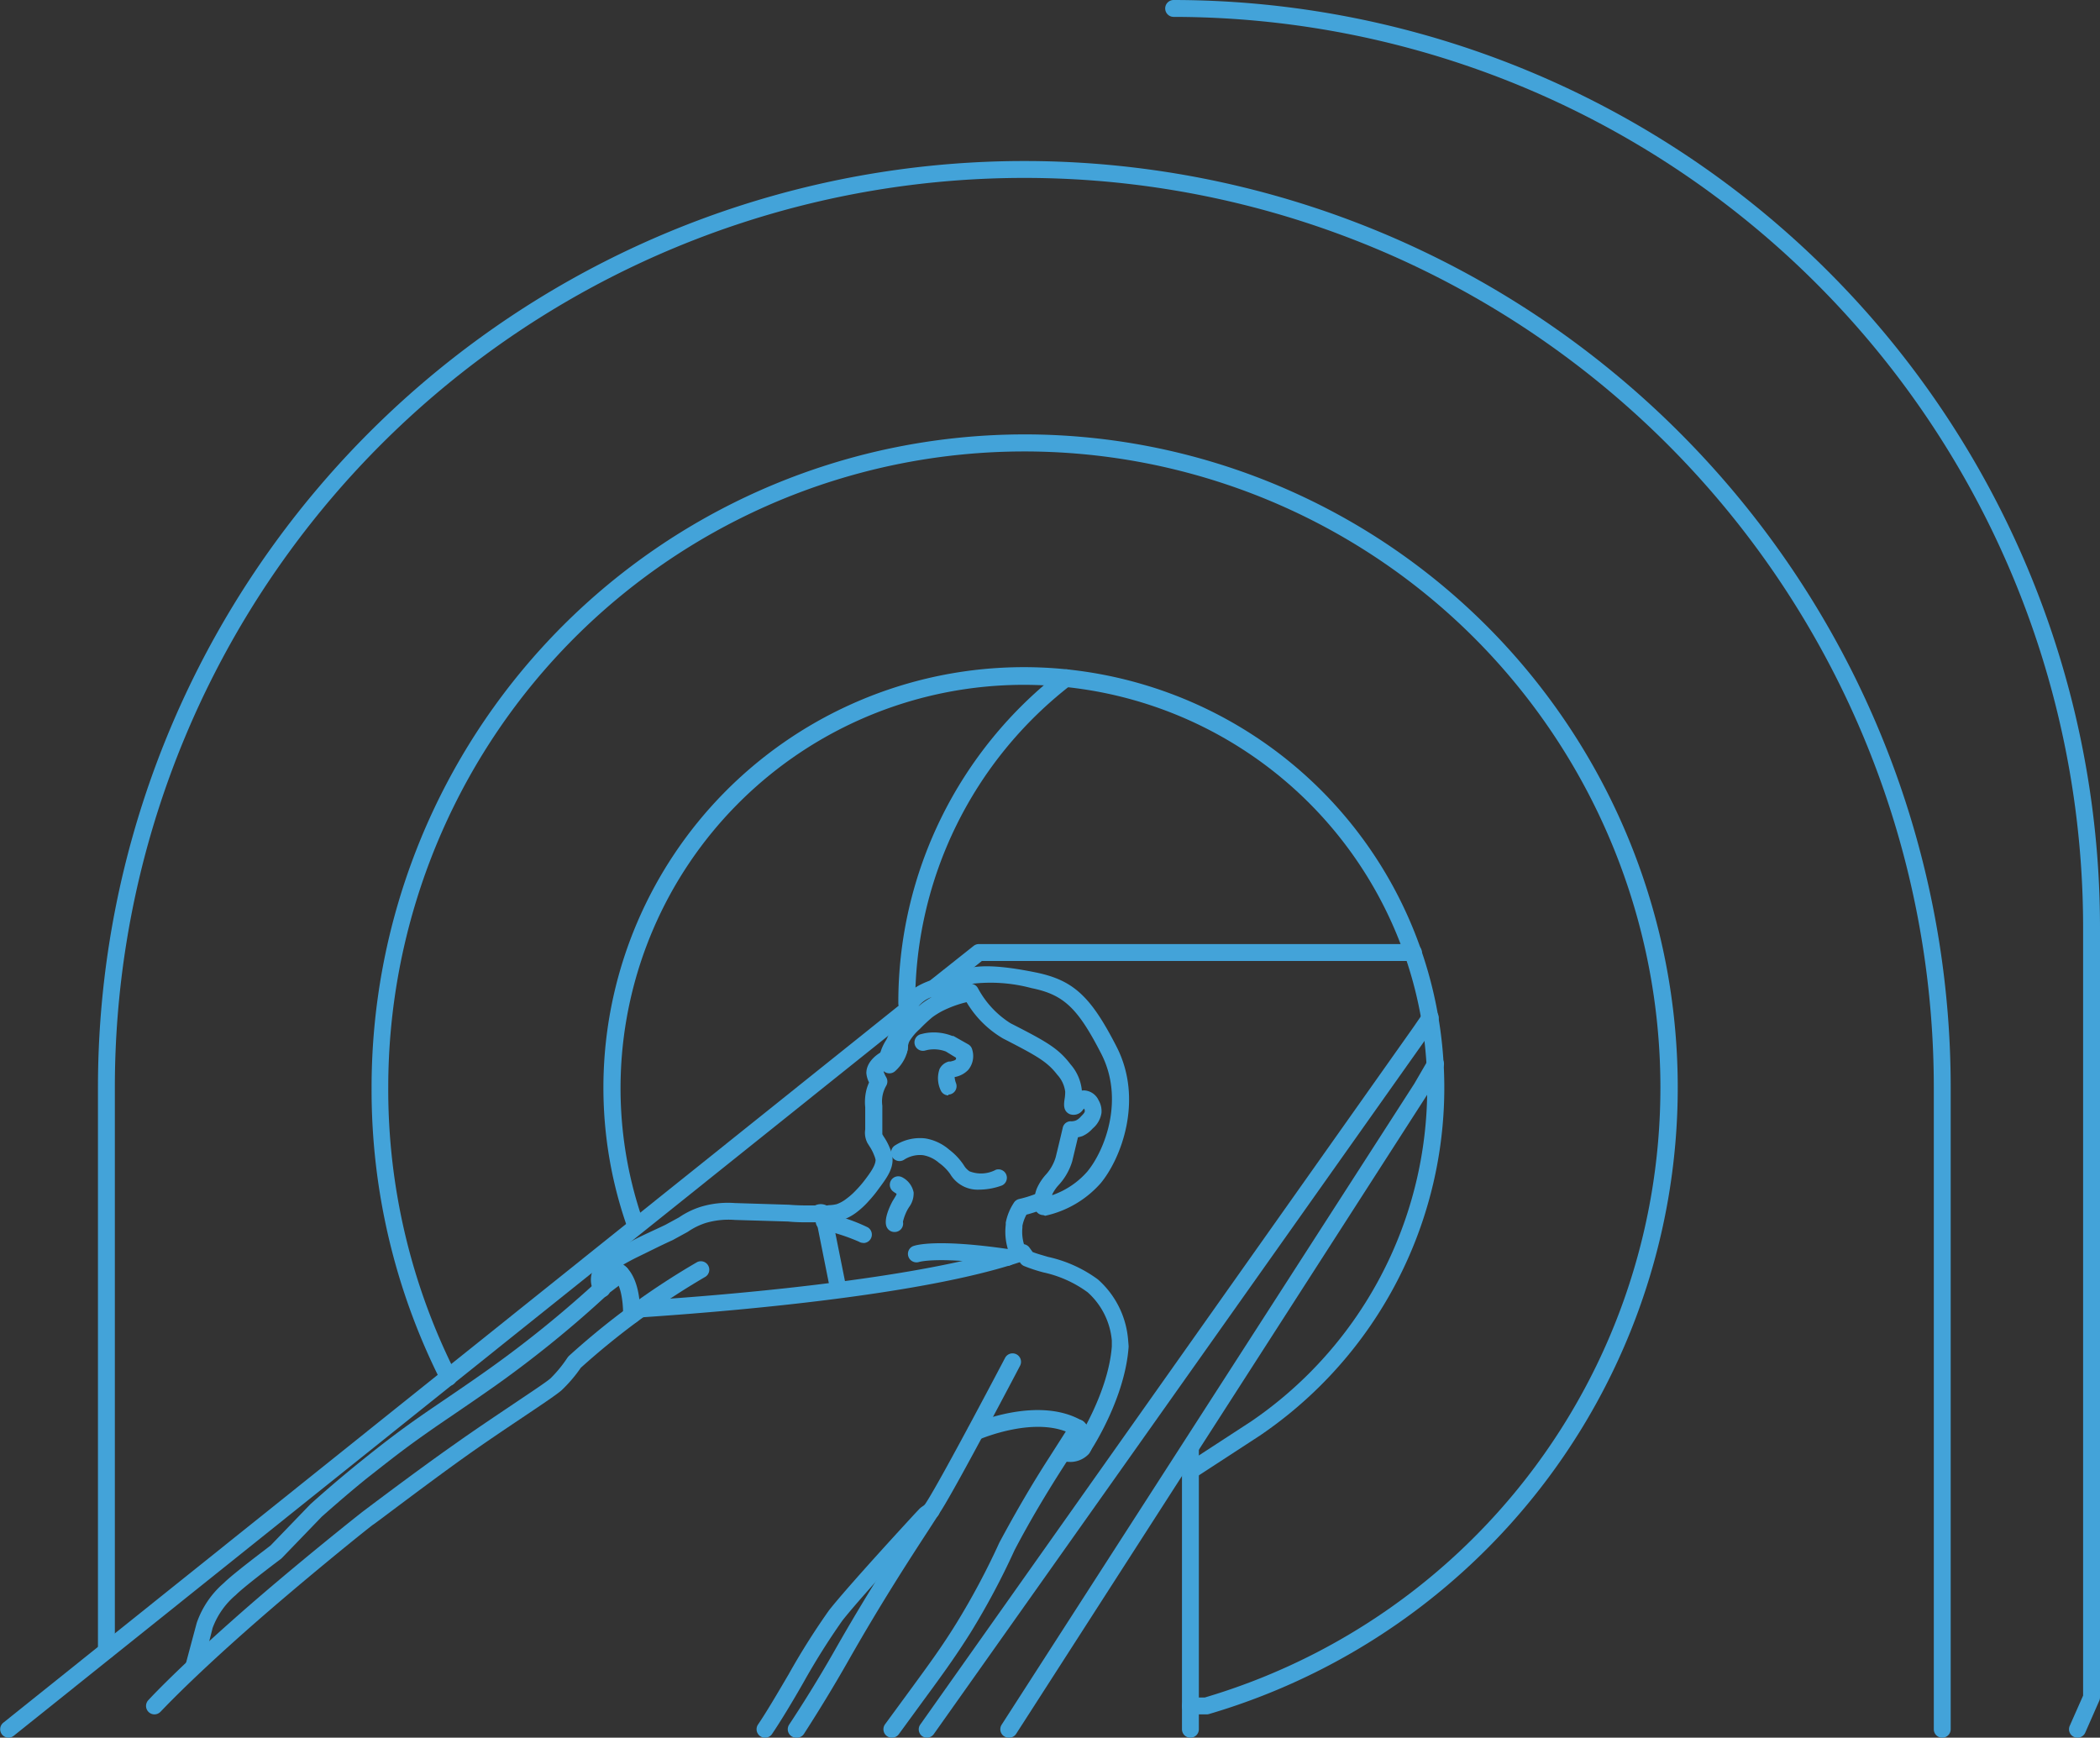 <svg xmlns="http://www.w3.org/2000/svg" viewBox="0 0 186.5 154.32"><rect x="0" y="0" width="186.5" height="154.32" fill="#333333" stroke="none"/><defs><style>.cls-1{fill:#43a3d9;}.cls-2{fill:#fff;}</style></defs><title>アセット 4</title><g id="レイヤー_2" data-name="レイヤー 2"><g id="レイヤー_1-2" data-name="レイヤー 1"><path class="cls-1" d="M107.14,152.25h-1.42a.75.75,0,1,1,0-1.5H107A56.49,56.49,0,1,0,34.48,96.58a55.9,55.9,0,0,0,6,25.38.75.75,0,1,1-1.34.67A57.38,57.38,0,0,1,33,96.58a58,58,0,1,1,74.37,55.64A.76.76,0,0,1,107.14,152.25Z"/><path class="cls-1" d="M105.72,131.39a.75.75,0,0,1-.41-1.38l5.79-3.77a35.82,35.82,0,1,0-54-17.83.75.75,0,0,1-1.42.5,37.34,37.34,0,1,1,56.21,18.58l-5.8,3.78A.75.75,0,0,1,105.72,131.39Z"/><path class="cls-1" d="M172.49,154.32a.75.75,0,0,1-.75-.75v-57a80.77,80.77,0,1,0-161.54,0v50a.75.75,0,0,1-1.5,0v-50a82.27,82.27,0,1,1,164.54,0v57A.75.75,0,0,1,172.49,154.32Z"/><path class="cls-1" d="M184.5,154.32a.75.75,0,0,1-.69-1.05l1.19-2.69V82.27A80.86,80.86,0,0,0,104.23,1.5a.75.75,0,0,1,0-1.5A82.36,82.36,0,0,1,186.5,82.27v68.46a.75.75,0,0,1-.06.3l-1.25,2.84A.75.75,0,0,1,184.5,154.32Zm1.25-3.59h0Z"/><path class="cls-1" d="M80.53,89.86a.75.75,0,0,1-.75-.75A37.12,37.12,0,0,1,94.25,59.6a.75.75,0,0,1,.92,1.19A35.62,35.62,0,0,0,81.28,89.11.75.75,0,0,1,80.53,89.86Z"/><path class="cls-1" d="M105.72,154.32a.75.75,0,0,1-.75-.75V128.65a.75.75,0,0,1,1.5,0v24.92A.75.75,0,0,1,105.72,154.32Z"/><polyline class="cls-2" points="89.59 153.57 126.24 96.64 127.49 94.48"/><path class="cls-1" d="M89.59,154.32a.75.75,0,0,1-.63-1.16l36.65-56.93,1.23-2.12a.75.75,0,1,1,1.3.75L126.89,97,90.23,154A.75.75,0,0,1,89.59,154.32Z"/><polyline class="cls-2" points="82.32 153.57 126.1 91.66 127.02 90.33"/><path class="cls-1" d="M82.32,154.32a.74.74,0,0,1-.43-.14.75.75,0,0,1-.18-1l43.78-61.91.91-1.32a.75.75,0,0,1,1.24.85l-.91,1.33L82.93,154A.75.75,0,0,1,82.32,154.32Z"/><path class="cls-1" d="M83.16,88.34A.75.75,0,0,1,82.69,87l3.78-3a.75.75,0,0,1,.47-.16h38.59a.75.75,0,0,1,0,1.5H87.2l-3.57,2.86A.75.75,0,0,1,83.16,88.34Z"/><line class="cls-2" x1="0.75" y1="153.57" x2="80.36" y2="89.83"/><path class="cls-1" d="M.75,154.32A.75.75,0,0,1,.28,153L79.89,89.25a.75.75,0,1,1,.94,1.17L1.22,154.15A.75.75,0,0,1,.75,154.32Z"/><path class="cls-1" d="M17.92,148.26l-1.45-.39s.61-2.29,1-3.74a8.21,8.21,0,0,1,2.4-3.54c.84-.84,3.73-3,4.16-3.34l3.53-3.66q2.07-1.86,4.18-3.57c1.14-.92,2.41-1.94,4-3.11,1.26-.92,2.36-1.67,3.64-2.54,1.08-.73,2.28-1.55,3.8-2.62a98.91,98.91,0,0,0,10-8.1l1.47-1.12a.75.75,0,1,1,.91,1.19l-1.41,1.07A99.51,99.51,0,0,1,44.08,123c-1.53,1.08-2.74,1.9-3.82,2.64-1.27.86-2.36,1.61-3.6,2.51-1.58,1.15-2.83,2.16-4,3.07-1.39,1.12-2.76,2.3-4.09,3.48l-3.54,3.67-.09.08c-.9.67-3.37,2.56-4,3.2a7,7,0,0,0-2.06,2.93C18.53,146,17.92,148.26,17.92,148.26Z"/><path class="cls-1" d="M79.21,154.32a.75.75,0,0,1-.61-1.19l2.2-3c1.91-2.61,2.87-3.93,4.11-5.93A65.47,65.47,0,0,0,88.75,137c1.43-2.67,2.91-5.21,4.44-7.58l1.34-2.1.58-.91a.75.75,0,1,1,1.27.81l-.58.91-1.34,2.1c-1.5,2.34-3,4.84-4.36,7.44A66.41,66.41,0,0,1,86.19,145c-1.26,2-2.3,3.46-4.17,6l-2.19,3A.75.75,0,0,1,79.21,154.32Z"/><path class="cls-1" d="M70.71,154.32a.75.75,0,0,1-.62-1.17c1.32-2,2.66-4.16,4-6.51,2.88-5.08,5.43-9,7.13-11.6l1.1-1.71c1.44-2.27,6.89-12.64,6.94-12.74a.75.75,0,1,1,1.33.7c-.22.43-5.53,10.53-7,12.85l-1.11,1.72c-1.68,2.58-4.22,6.49-7.08,11.52-1.35,2.38-2.71,4.6-4,6.6A.75.75,0,0,1,70.71,154.32Z"/><path class="cls-1" d="M13.72,152.25a.75.75,0,0,1-.55-1.26c.09-.1,2.33-2.54,7.61-7.22s11.38-9.49,11.45-9.54,4.78-3.62,8.18-6c1.66-1.18,3.5-2.41,5.12-3.5s3-2,3.37-2.33a11.33,11.33,0,0,0,1.49-1.82l.1-.13a66.91,66.91,0,0,1,11.43-8.37.75.75,0,0,1,.74,1.3,66.86,66.86,0,0,0-11.08,8.09,12.55,12.55,0,0,1-1.71,2c-.41.36-1.55,1.13-3.52,2.45-1.61,1.08-3.44,2.31-5.08,3.48-3.37,2.4-8.08,6-8.13,6S27,140.27,21.77,144.9,14.29,152,14.27,152A.75.75,0,0,1,13.72,152.25Z"/><path class="cls-1" d="M67.94,154.32a.75.75,0,0,1-.62-1.17c.75-1.1,1.75-2.81,2.72-4.46A63.63,63.63,0,0,1,73.63,143c1.8-2.28,7.45-8.39,7.69-8.65l.37-.39.12-.1.43-.3a.75.75,0,1,1,.85,1.23l-.37.26-.31.32c-.05.06-5.84,6.31-7.6,8.55a63,63,0,0,0-3.48,5.54c-1,1.75-2,3.4-2.77,4.54A.75.75,0,0,1,67.94,154.32Z"/><path class="cls-1" d="M96.26,129.09a.74.74,0,0,1-.41-.12.75.75,0,0,1-.21-1s2.79-4.29,3.1-8.39l0-.54a6.52,6.52,0,0,0-2.14-4.27A10.34,10.34,0,0,0,92.67,113a14,14,0,0,1-1.73-.57.75.75,0,0,1-.3-.24l-.07-.1C80,115.64,57.87,116.9,56.92,117a.74.74,0,0,1-.79-.71.75.75,0,0,1,.71-.79c.23,0,23.31-1.33,33.47-4.85l.18-.09a.75.75,0,0,1,.93.23l.29.4c.38.15.86.28,1.36.43a11.67,11.67,0,0,1,4.43,2,8,8,0,0,1,2.68,5.29l.05.6a.71.71,0,0,1,0,.12c-.32,4.52-3.23,9-3.35,9.17A.75.75,0,0,1,96.26,129.09Z"/><path class="cls-1" d="M94.82,129.82l-.52,0a.75.75,0,0,1-.68-.81.77.77,0,0,1,.81-.68c.9.07,1.1-.11,1.1-.11a.55.55,0,0,1,0-.35c0-.15-.14-.36-.21-.43-3.23-1.83-8.31.38-8.37.4a.75.75,0,0,1-.61-1.37c.24-.1,5.91-2.56,9.79-.28l.09.06A2.11,2.11,0,0,1,97,128a1.48,1.48,0,0,1-.3,1.12A2.26,2.26,0,0,1,94.82,129.82Z"/><path class="cls-1" d="M56.07,117.54h0a.75.75,0,0,1-.73-.77c0-1.37-.26-3-1-3.35a.79.79,0,0,0-.37-.1,3.31,3.31,0,0,0,.19.86.75.75,0,1,1-1.39.57,2.2,2.2,0,0,1,.38-2.68,1.79,1.79,0,0,1,1.81,0c1.85.85,1.91,3.86,1.89,4.76A.75.75,0,0,1,56.07,117.54Z"/><path class="cls-1" d="M74.47,115.21a.75.75,0,0,1-.73-.6l-1.21-6.06h-1c-.1,0-.86,0-1.54-.07l-4.72-.14a7.14,7.14,0,0,0-2.6.27,6.07,6.07,0,0,0-1.58.78l-1.35.74c-1.06.48-2.08,1-3.07,1.48s-1.75.95-2.59,1.46a.75.75,0,0,1-.77-1.29c.87-.52,1.77-1,2.67-1.5s2.06-1,3.1-1.5l1.23-.67a7.29,7.29,0,0,1,1.9-.93,8.32,8.32,0,0,1,3.05-.34l4.83.15c.67.06,1.38.06,1.38.06h.92a1.16,1.16,0,0,1,1,0,.91.91,0,0,1,.45.73l1.31,6.53a.75.75,0,0,1-.59.88Z"/><path class="cls-1" d="M86.94,105.65a2.83,2.83,0,0,1-2.55-1.38,4.13,4.13,0,0,0-1-1,2.91,2.91,0,0,0-1.41-.68,2.59,2.59,0,0,0-1.7.41.75.75,0,1,1-.79-1.28,4.09,4.09,0,0,1,2.69-.62,4.32,4.32,0,0,1,2.12,1,5.64,5.64,0,0,1,1.29,1.37,1.68,1.68,0,0,0,.51.55,2.81,2.81,0,0,0,2.35-.14.75.75,0,0,1,.53,1.4A6,6,0,0,1,86.94,105.65Z"/><path class="cls-1" d="M84.23,97.28a.75.75,0,0,1-.69-.46,2.49,2.49,0,0,1-.1-1.88,1.26,1.26,0,0,1,.83-.67l.15,0c.31-.08.39-.1.48-.2h0a.45.45,0,0,0,0-.14L84,93.38a3,3,0,0,0-1.61-.14l-.21.05a.75.75,0,1,1-.43-1.44l.33-.08a4.44,4.44,0,0,1,2.49.23l.1,0,1.31.74a.75.75,0,0,1,.37.5A1.93,1.93,0,0,1,86,95a2.17,2.17,0,0,1-1.22.65,1.94,1.94,0,0,0,.13.56.75.75,0,0,1-.69,1Z"/><path class="cls-1" d="M76.67,110.38a.75.75,0,0,1-.39-.11A17.66,17.66,0,0,0,73,109.21a.75.75,0,0,1,.39-1.45A15.18,15.18,0,0,1,77.07,109a.75.75,0,0,1-.4,1.39Z"/><path class="cls-1" d="M89.46,112.42h-.11c-6-.88-7.71-.35-7.72-.35a.76.76,0,0,1-.95-.46.74.74,0,0,1,.43-.95c.19-.07,2-.67,8.46.27a.75.75,0,0,1-.11,1.49Z"/><path class="cls-1" d="M79.43,109.41a.75.75,0,0,1-.65-.38c-.43-.75.49-2.36.5-2.38l.14-.23c.15-.24.21-.34.2-.41a2.29,2.29,0,0,1-.26-.17.75.75,0,0,1,.78-1.28,1.93,1.93,0,0,1,1,1.34,2.06,2.06,0,0,1-.42,1.32l-.12.2a4.42,4.42,0,0,0-.41,1.08.75.75,0,0,1-.73.91Zm.65-1.12h0Z"/><path class="cls-1" d="M92.66,107.91a.75.75,0,0,1-.72-.53,2.51,2.51,0,0,1-.08-.83,3.29,3.29,0,0,1,.22-1,4.6,4.6,0,0,1,.78-1.21,4,4,0,0,0,.89-1.55c.33-1.33.63-2.63.63-2.63a.72.72,0,0,1,.75-.58,1.07,1.07,0,0,0,.43-.08,1.26,1.26,0,0,0,.42-.33c.25-.25.35-.37.36-.48a.42.42,0,0,0-.06-.24h0l-.1.1a1,1,0,0,1-1.19.39c-.6-.28-.5-.92-.45-1.3a3.76,3.76,0,0,0,.06-.69,2.71,2.71,0,0,0-.7-1.5c-.91-1.18-1.82-1.68-4.83-3.23A9.13,9.13,0,0,1,85.84,89a9.92,9.92,0,0,0-2.22.82,7.63,7.63,0,0,0-.81.51,14.06,14.06,0,0,0-1.13,1.06,4.6,4.6,0,0,0-.93,1.11,2,2,0,0,0-.14.58c0,.1,0,.21-.05.31a.75.75,0,0,1-.88.59l-.08,0c0,.09,0,.18-.06.26a.75.75,0,1,1-1.47-.3,4.4,4.4,0,0,1,.65-1.61,10.36,10.36,0,0,0,.44-1.05,20.57,20.57,0,0,1,1.09-2.5c.7-1.28,2.43-1.77,3.82-2.15a8.92,8.92,0,0,0,1.19-.39c1.25-.6,3.31-.57,6.68.11s4.92,2.1,7.23,6.62c2.4,4.7.4,9.93-1.43,12.12a9.17,9.17,0,0,1-4.92,2.88Zm3.07-6.9c-.12.5-.31,1.31-.51,2.13A5.36,5.36,0,0,1,94,105.26a3.48,3.48,0,0,0-.55.81l0,.07a7.34,7.34,0,0,0,3.1-2.08c1.58-1.9,3.33-6.43,1.25-10.48s-3.32-5.25-6.2-5.83a14.05,14.05,0,0,0-5.29-.38.75.75,0,0,1,.54.39,8.31,8.31,0,0,0,2.89,3.11c3.19,1.63,4.25,2.22,5.34,3.66a4.09,4.09,0,0,1,1,2.32,1.18,1.18,0,0,1,.35,0,1.5,1.5,0,0,1,1.14.87,1.9,1.9,0,0,1,.25,1.13,2.25,2.25,0,0,1-.78,1.37,2.69,2.69,0,0,1-.9.67A2.51,2.51,0,0,1,95.73,101Zm.46-2.72ZM82.74,88.55a2.55,2.55,0,0,0-1.17.82l.31-.26A8.58,8.58,0,0,1,82.74,88.55Z"/><path class="cls-1" d="M73.15,108.63a.75.75,0,0,1-.14-1.49l.58-.11a3.45,3.45,0,0,0,.71-.09,3.05,3.05,0,0,0,.88-.49,6,6,0,0,0,.87-.78,9.65,9.65,0,0,0,.71-.82c.58-.76,1-1.37,1-1.85a2.19,2.19,0,0,0-.14-.43,3.92,3.92,0,0,0-.4-.77l-.17-.27a1.94,1.94,0,0,1-.21-1.23c0-.29,0-.71,0-1.43l0-.54a4.49,4.49,0,0,1,.13-1.63,4.67,4.67,0,0,1,.21-.57,2.25,2.25,0,0,1-.24-.83c0-1,.94-1.69,1.46-1.94a1.59,1.59,0,0,1,.67-.17,1.91,1.91,0,0,0,.08-.37.75.75,0,0,1,1.49.2,3.07,3.07,0,0,1-.3,1,3.73,3.73,0,0,1-.85,1.11.75.75,0,0,1-1,0l0,0a.27.27,0,0,0,0,.08,2.35,2.35,0,0,0,.21.45.75.75,0,0,1,0,.77,2.75,2.75,0,0,0-.34,1.77l0,.56c0,.78,0,1.25,0,1.56s0,.33,0,.41l.11.19a5.3,5.3,0,0,1,.54,1,3.36,3.36,0,0,1,.23.73c.18,1.11-.52,2-1.26,3a10.66,10.66,0,0,1-.82,1,7.34,7.34,0,0,1-1.07,1,4.5,4.5,0,0,1-1.3.7,3.91,3.91,0,0,1-1,.14l-.48.1Z"/><path class="cls-1" d="M90.55,112.07a.75.75,0,0,1-.53-.22,1.73,1.73,0,0,1-.41-.62,5.31,5.31,0,0,1-.29-2.46l0-.19a4.9,4.9,0,0,1,.73-1.78.75.75,0,0,1,.46-.32,10.41,10.41,0,0,0,1.78-.58.75.75,0,0,1,.59,1.38,11.83,11.83,0,0,1-1.72.59,3.39,3.39,0,0,0-.36,1l0,.14a3.83,3.83,0,0,0,.21,1.7.24.24,0,0,0,.06.08.75.75,0,0,1-.53,1.28Z"/></g></g></svg>